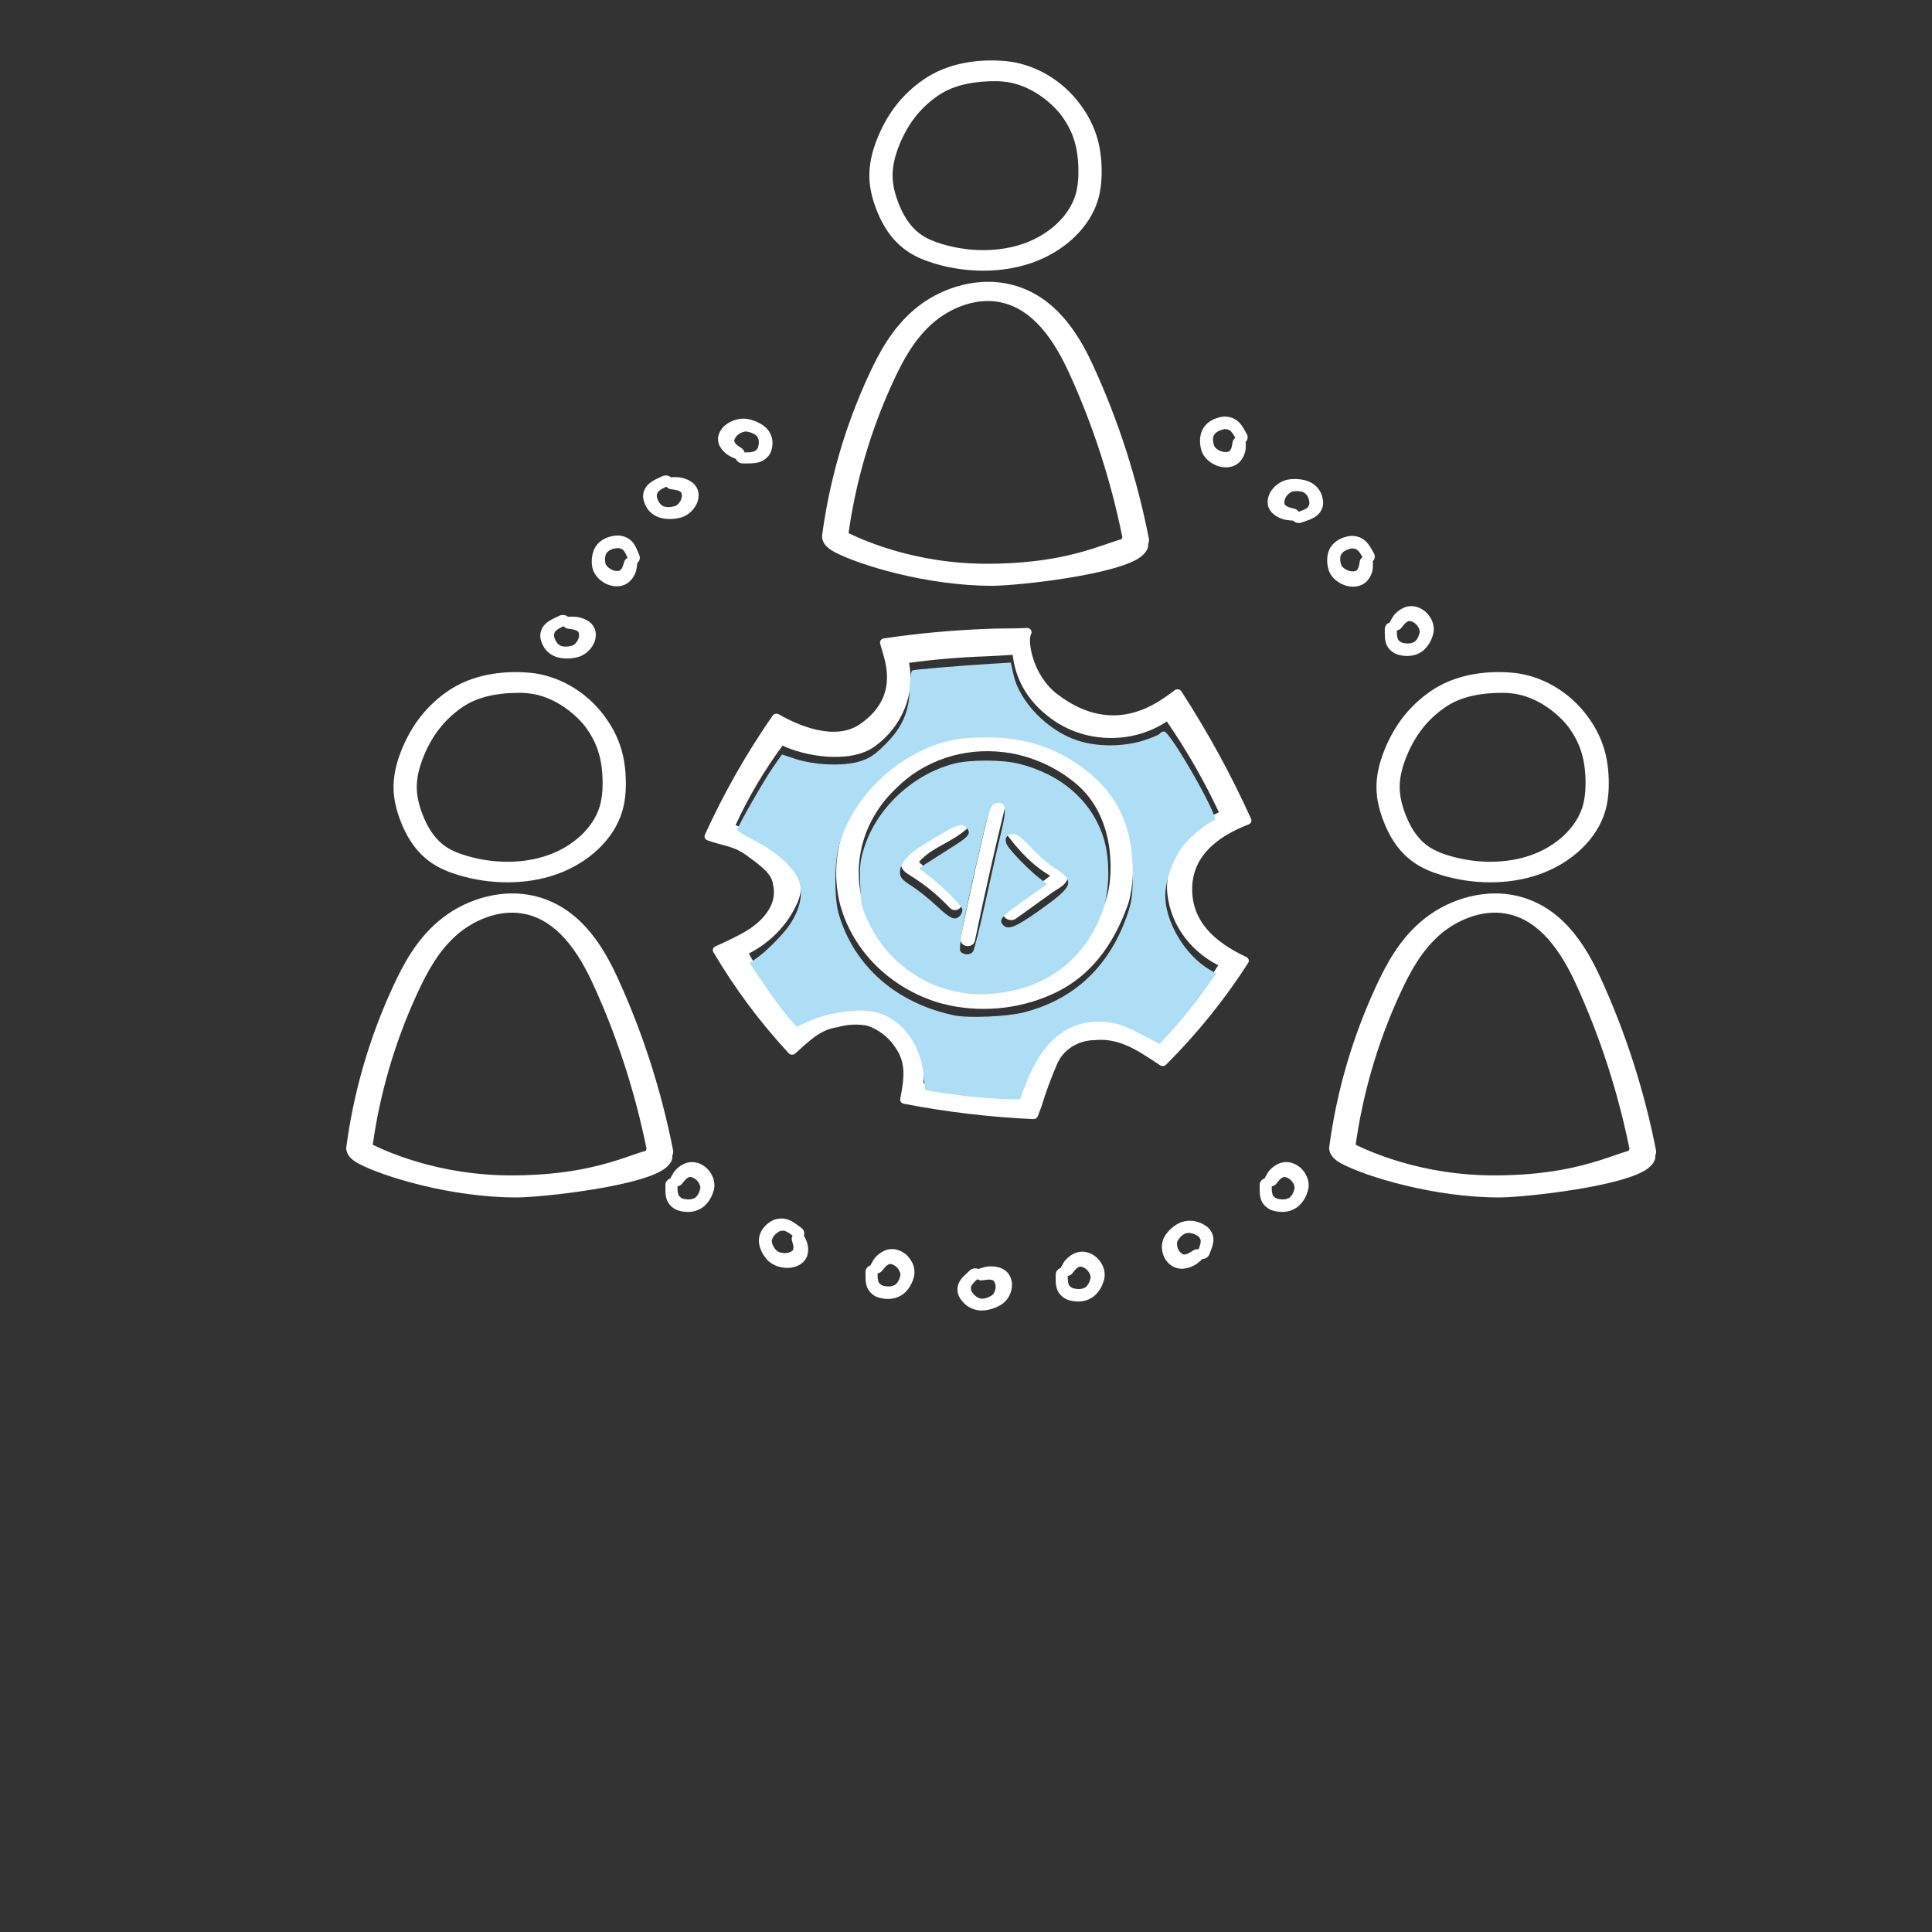 <?xml version="1.0" encoding="UTF-8" standalone="no"?>
<svg
   xmlns:dc="http://purl.org/dc/elements/1.1/"
   xmlns:cc="http://creativecommons.org/ns#"
   xmlns:rdf="http://www.w3.org/1999/02/22-rdf-syntax-ns#"
   xmlns:svg="http://www.w3.org/2000/svg"
   xmlns="http://www.w3.org/2000/svg"
   xmlns:sodipodi="http://sodipodi.sourceforge.net/DTD/sodipodi-0.dtd"
   xmlns:inkscape="http://www.inkscape.org/namespaces/inkscape"
   width="29mm"
   height="29mm"
   viewBox="0 0 29 29"
   version="1.1"
   id="svg1"
   inkscape:version="1.0.2 (e86c870879, 2021-01-15)"
   sodipodi:docname="Icon-Trainings-fuer-Developer.svg">
  <rect x="0" y="0" width="29" height="29" fill="#333333" stroke="none"/>
  <sodipodi:namedview
     id="namedview1"
     pagecolor="#ffffff"
     bordercolor="#666666"
     borderopacity="1.0"
     inkscape:showpageshadow="2"
     inkscape:pageopacity="0.0"
     inkscape:pagecheckerboard="0"
     inkscape:deskcolor="#d1d1d1"
     inkscape:document-units="mm"
     inkscape:zoom="5.5988016"
     inkscape:cx="86.44363"
     inkscape:cy="61.620325"
     inkscape:window-width="1920"
     inkscape:window-height="1017"
     inkscape:window-x="-8"
     inkscape:window-y="-8"
     inkscape:window-maximized="1"
     inkscape:current-layer="layer1"
     inkscape:document-rotation="0"
     showgrid="false" />
  <defs
     id="defs1">
    <clipPath
       clipPathUnits="userSpaceOnUse"
       id="clipPath205">
      <path
         d="M 0,0 H 731.339 V 419.528 H 0 Z"
         transform="translate(-404.066,-295.596)"
         id="path205" />
    </clipPath>
    <clipPath
       clipPathUnits="userSpaceOnUse"
       id="clipPath328">
      <path
         d="M 0,0 H 731.339 V 419.528 H 0 Z"
         transform="translate(-387.295,-196.216)"
         id="path328" />
    </clipPath>
    <clipPath
       clipPathUnits="userSpaceOnUse"
       id="clipPath270">
      <path
         d="M 0,0 H 731.339 V 419.528 H 0 Z"
         transform="translate(-394.034,-94.009)"
         id="path270" />
    </clipPath>
    <clipPath
       clipPathUnits="userSpaceOnUse"
       id="clipPath270-3">
      <path
         d="M 0,0 H 731.339 V 419.528 H 0 Z"
         transform="translate(-394.034,-94.009)"
         id="path270-7" />
    </clipPath>
  </defs>
  <g
     inkscape:label="Ebene 1"
     inkscape:groupmode="layer"
     id="layer1">
    <g
       id="g4088"
       transform="translate(0.675,-3.81)">
      <g
         id="g3913"
         transform="translate(0,-0.45)"
         style="fill:#ffffff;fill-opacity:1">
        <g
           id="g44"
           transform="matrix(0.353,0,0,0.34,-18.056,-83.732)"
           style="fill:#ffffff;fill-opacity:1">
          <path
             id="path45"
             d="m 0,0 c -0.514,0 -1.039,0.078 -1.542,0.234 -0.335,0.104 -0.595,0.22 -0.816,0.367 -0.456,0.301 -0.796,0.757 -1.038,1.394 -0.15,0.392 -0.227,0.749 -0.236,1.091 -0.011,0.416 0.077,0.853 0.27,1.337 0.324,0.813 0.794,1.428 1.453,1.904 0.758,0.547 1.732,0.697 2.618,0.615 C 1.587,6.86 2.495,6.352 3.097,5.503 3.565,4.842 3.776,4.174 3.778,3.279 3.778,2.92 3.739,2.61 3.657,2.332 3.394,1.428 2.588,0.635 1.555,0.261 1.075,0.087 0.544,0 0,0 M 0.385,6.276 C -0.241,6.276 -0.914,6.178 -1.451,5.791 -2.002,5.393 -2.39,4.882 -2.667,4.188 -2.826,3.787 -2.9,3.432 -2.891,3.102 -2.884,2.833 -2.82,2.544 -2.697,2.22 -2.507,1.72 -2.254,1.371 -1.926,1.154 -1.766,1.048 -1.569,0.961 -1.306,0.88 -0.434,0.609 0.51,0.615 1.283,0.895 2.102,1.191 2.738,1.81 2.942,2.508 3.006,2.728 3.037,2.98 3.037,3.278 3.035,4.041 2.883,4.591 2.493,5.141 2.266,5.461 1.563,6.178 0.635,6.264 0.552,6.272 0.468,6.276 0.385,6.276"
             style="fill:#ffffff;fill-opacity:1;fill-rule:nonzero;stroke:none"
             transform="matrix(1.333,0,0,-1.333,112.611,297.753)" />
        </g>
        <g
           id="g3904"
           style="fill:#ffffff;fill-opacity:1">
          <g
             id="g43"
             transform="matrix(0.353,0,0,0.34,-17.994,-83.713)"
             style="fill:#ffffff;fill-opacity:1">
            <path
               id="path44"
               d="M 0,0 C -0.157,0 -0.306,0.068 -0.376,0.185 -0.426,0.268 -0.425,0.358 -0.385,0.437 -0.754,2.332 -1.33,4.173 -2.099,5.911 -2.72,7.316 -3.453,8.076 -4.34,8.232 -5.141,8.374 -5.933,7.974 -6.408,7.552 -7.015,7.012 -7.386,6.292 -7.696,5.594 -8.425,3.954 -8.911,2.216 -9.139,0.429 -9.162,0.253 -9.367,0.127 -9.592,0.143 -9.82,0.16 -9.986,0.316 -9.964,0.491 c 0.235,1.837 0.735,3.623 1.485,5.31 0.337,0.758 0.745,1.546 1.445,2.168 0.806,0.717 1.909,1.056 2.879,0.885 1.584,-0.28 2.38,-1.696 2.84,-2.737 C -0.51,4.298 0.087,2.369 0.462,0.385 0.488,0.246 0.394,0.111 0.231,0.051 L 0.173,0.029 C 0.117,0.009 0.058,0 0,0"
               style="fill:#ffffff;fill-opacity:1;fill-rule:nonzero;stroke:none"
               transform="matrix(1.333,0,0,-1.333,118.865,310.048)" />
          </g>
          <g
             id="g45"
             transform="matrix(0.353,0,0,0.34,-17.994,-83.713)"
             style="fill:#ffffff;fill-opacity:1">
            <path
               id="path46"
               d="M 0,0 C 0.819,0.001 4.099,0.374 4.777,0.992 5.068,1.257 5.035,1.522 4.706,1.6 3.991,1.767 3.067,0.753 -0.081,0.73 -2.511,0.712 -4.25,1.562 -4.749,1.832 -5.25,2.103 -5.804,1.544 -5.03,1.118 -4.257,0.692 -2.089,-0.001 0,0"
               style="fill:#ffffff;fill-opacity:1;fill-rule:nonzero;stroke:none"
               transform="matrix(1.333,0,0,-1.333,112.817,311.609)" />
          </g>
        </g>
      </g>
      <g
         id="g52"
         transform="matrix(0.353,0,0,0.34,-17.994,-83.713)"
         style="fill:#ffffff;fill-opacity:1">
        <path
           id="path53"
           d="M 0,0 C -0.075,0.016 -0.123,0.086 -0.111,0.158 0.005,0.829 0.104,1.355 -0.303,1.918 -0.506,2.222 -0.804,2.455 -1.155,2.585 -1.47,2.647 -1.797,2.631 -2.104,2.538 -2.666,2.461 -3.023,2.068 -3.462,1.665 -3.52,1.612 -3.611,1.614 -3.666,1.669 -3.669,1.671 -3.67,1.673 -3.672,1.676 c -0.921,1.033 -1.726,2.157 -2.403,3.352 -0.034,0.069 -0.005,0.151 0.066,0.184 0.723,0.347 1.467,0.661 1.781,1.367 0.089,0.213 0.11,0.445 0.061,0.669 -0.036,0.361 -0.37,0.619 -0.85,0.98 -0.432,0.325 -0.705,0.296 -1.246,0.498 -0.074,0.029 -0.111,0.11 -0.081,0.182 0,0 0,0 0.001,0.001 0.601,1.374 1.325,2.696 2.163,3.951 0.044,0.061 0.131,0.078 0.196,0.039 0.582,-0.351 1.78,-0.909 2.593,-0.323 1.347,0.971 0.726,2.242 0.638,2.674 -0.015,0.074 0.034,0.145 0.11,0.162 1.092,0.168 2.194,0.273 3.3,0.316 0.352,0.02 0.907,0.007 1.267,0.03 0.08,0.005 0.149,-0.052 0.155,-0.129 0.002,-0.026 -0.004,-0.053 -0.018,-0.076 -0.114,-0.198 0.032,-1.352 0.846,-1.994 1.866,-1.473 3.283,-0.199 3.739,0.138 0.064,0.047 0.155,0.035 0.204,-0.026 0.002,-0.003 0.004,-0.006 0.006,-0.01 0.846,-1.355 1.59,-2.768 2.225,-4.226 0.015,-0.034 0.015,-0.072 0,-0.107 C 11.067,9.294 11.039,9.267 11.003,9.253 9.971,8.839 9.207,8.183 9.201,7.119 9.197,6.064 9.872,5.376 10.93,4.86 11.001,4.825 11.029,4.74 10.992,4.672 10.991,4.671 10.99,4.67 10.99,4.669 10.243,3.457 9.363,2.325 8.366,1.292 8.316,1.242 8.236,1.235 8.177,1.276 7.449,1.778 6.873,2.187 6.097,2.108 5.557,2.106 5.074,1.783 4.885,1.297 4.697,0.846 4.533,0.384 4.396,-0.084 4.357,-0.193 4.317,-0.305 4.275,-0.416 4.255,-0.472 4.198,-0.509 4.136,-0.508 2.747,-0.443 1.365,-0.273 0.004,0.001 Z M -0.908,3.276 C -0.863,3.267 -0.818,3.255 -0.775,3.241 -0.396,3.107 -0.073,2.858 0.144,2.532 0.532,1.991 0.704,1.335 0.627,0.683 1.661,0.497 2.71,0.392 3.762,0.37 L 3.84,0.586 c 0.149,0.48 0.361,0.94 0.63,1.369 0.343,0.54 0.917,0.906 1.568,0.999 C 6.807,3.032 7.513,2.622 8.17,2.174 8.885,2.907 9.51,3.717 10.032,4.587 9.049,5.108 8.427,6.089 8.395,7.166 8.421,8.228 9.061,9.187 10.055,9.654 9.583,10.696 9.028,11.702 8.393,12.661 7.216,11.855 5.612,11.948 4.545,12.885 3.935,13.388 3.552,14.099 3.477,14.868 3.203,14.851 2.929,14.835 2.661,14.82 1.827,14.792 0.996,14.72 0.17,14.603 0.37,13.55 -0.059,12.477 -0.942,11.822 -1.748,11.241 -3.196,11.524 -3.865,11.863 -4.454,11.034 -4.957,10.151 -5.365,9.227 -4.904,9.043 -4.471,8.801 -4.078,8.507 -3.652,8.244 -3.36,7.822 -3.273,7.343 -3.257,7.076 -3.312,6.81 -3.432,6.569 -3.739,5.893 -4.27,5.333 -4.942,4.976 c 0.426,-0.804 0.951,-1.556 1.564,-2.24 0.436,0.31 0.954,0.496 1.495,0.536 0.322,0.057 0.652,0.059 0.974,0.005 z"
           style="fill:#ffffff;fill-opacity:1;fill-rule:nonzero;stroke:none"
           transform="matrix(1.333,0,0,-1.333,87.491,306.15)" />
      </g>
      <g
         id="g54"
         transform="matrix(0.353,0,0,0.34,-17.994,-83.713)"
         style="fill:#ffffff;fill-opacity:1">
        <path
           id="path55"
           d="M 0,0 C -0.175,0.038 -0.348,0.085 -0.517,0.143 -2.05,0.684 -3.19,1.936 -3.544,3.466 -3.862,4.988 -3.375,6.562 -2.243,7.671 -1.214,8.743 0.294,9.27 1.8,9.083 2.88,8.938 3.883,8.462 4.659,7.727 6.208,6.212 5.842,3.852 5.668,3.349 5.18,1.925 4.431,0.976 3.386,0.442 2.347,-0.084 1.147,-0.241 0,0 M 2.057,8.333 C 1.94,8.359 1.821,8.378 1.702,8.391 0.421,8.557 -0.864,8.107 -1.733,7.189 -2.695,6.248 -3.109,4.911 -2.84,3.618 -2.54,2.322 -1.574,1.26 -0.275,0.802 0.819,0.445 2.019,0.538 3.04,1.058 4.002,1.608 4.699,2.502 4.976,3.544 5.173,4.116 5.339,6.055 4.128,7.241 3.555,7.781 2.839,8.159 2.057,8.333 Z"
           style="fill:#ffffff;fill-opacity:1;fill-rule:nonzero;stroke:none"
           transform="matrix(1.333,0,0,-1.333,89.471,301.814)" />
      </g>
      <g
         id="g55"
         transform="matrix(0.353,0,0,0.34,-17.994,-83.713)"
         style="fill:#ffffff;fill-opacity:1">
        <path
           id="path56"
           d="m 0,0 c -0.083,0.026 -0.17,0.004 -0.234,-0.06 -0.165,-0.148 -0.374,-0.26 -0.577,-0.367 -0.159,-0.085 -0.324,-0.173 -0.47,-0.279 -0.251,-0.182 -0.594,-0.456 -0.681,-0.747 -0.05,-0.233 0.159,-0.366 0.284,-0.445 0.019,-0.012 0.037,-0.024 0.055,-0.037 0.428,-0.276 0.824,-0.614 1.213,-1.038 0.047,-0.048 0.105,-0.073 0.163,-0.073 0.053,0 0.107,0.021 0.151,0.062 0.098,0.093 0.109,0.242 0.018,0.354 -0.229,0.237 -0.466,0.481 -0.722,0.705 -0.02,0.017 -0.061,0.046 -0.113,0.083 -0.277,0.195 -0.439,0.329 -0.481,0.399 0.223,0.259 0.504,0.422 0.801,0.593 0.238,0.138 0.484,0.281 0.698,0.475 0.055,0.046 0.08,0.115 0.067,0.186 C 0.156,-0.104 0.087,-0.028 0,0"
           style="fill:#ffffff;fill-opacity:1;fill-rule:nonzero;stroke:none"
           transform="matrix(1.333,0,0,-1.333,90.001,293.541)" />
      </g>
      <g
         id="g56"
         transform="matrix(0.353,0,0,0.34,-17.994,-83.713)"
         style="fill:#ffffff;fill-opacity:1">
        <path
           id="path57"
           d="M 0,0 C -0.059,0.063 -0.152,0.09 -0.236,0.067 -0.32,0.046 -0.384,-0.021 -0.406,-0.111 v 0 c -0.33,-1.356 -0.649,-2.823 -0.975,-4.479 -0.021,-0.086 0.002,-0.167 0.061,-0.224 0.051,-0.047 0.121,-0.07 0.189,-0.063 0.02,0.002 0.04,0.007 0.059,0.014 0.081,0.029 0.136,0.1 0.146,0.181 0.336,1.669 0.655,3.133 0.974,4.469 C 0.07,-0.135 0.053,-0.057 0,0 m -0.296,-0.141 v 0 h -0.001 z"
           style="fill:#ffffff;fill-opacity:1;fill-rule:nonzero;stroke:none"
           transform="matrix(1.333,0,0,-1.333,91.755,292.689)" />
      </g>
      <g
         id="g57"
         transform="matrix(0.353,0,0,0.34,-17.994,-83.713)"
         style="fill:#ffffff;fill-opacity:1">
        <path
           id="path58"
           d="m 0,0 c -0.035,-0.022 -0.069,-0.044 -0.096,-0.064 -0.202,-0.147 -0.398,-0.295 -0.594,-0.442 -0.199,-0.149 -0.397,-0.298 -0.613,-0.455 -0.134,-0.074 -0.288,-0.013 -0.354,0.086 -0.064,0.096 -0.04,0.212 0.06,0.28 0.143,0.101 0.281,0.207 0.419,0.313 0.141,0.107 0.282,0.214 0.431,0.32 0.167,0.125 0.34,0.255 0.495,0.385 0.03,0.023 0.052,0.04 0.067,0.053 -0.006,0.003 -0.012,0.007 -0.018,0.01 -0.035,0.021 -0.077,0.046 -0.123,0.078 -0.416,0.284 -0.791,0.663 -1.181,1.193 -0.075,0.101 -0.056,0.226 0.046,0.296 0.042,0.028 0.093,0.044 0.145,0.044 0.074,0 0.15,-0.031 0.204,-0.104 0.253,-0.349 0.571,-0.678 0.938,-0.976 0.013,-0.01 0.039,-0.025 0.072,-0.045 C 0.147,0.824 0.39,0.665 0.39,0.486 0.39,0.249 0.165,0.105 0,0"
           style="fill:#ffffff;fill-opacity:1;fill-rule:nonzero;stroke:none"
           transform="matrix(1.333,0,0,-1.333,93.966,296.718)" />
      </g>
      <g
         id="g58"
         transform="matrix(0.353,0,0,0.34,-17.994,-83.713)"
         style="fill:#ffffff;fill-opacity:1">
        <path
           id="path59"
           d="m 0,0 c -0.027,0.056 -0.054,0.094 -0.099,0.142 -0.04,0.041 -0.088,0.075 -0.141,0.105 -0.084,0.048 -0.179,0.082 -0.278,0.101 -0.084,0.016 -0.17,0.013 -0.255,0.014 -0.021,0 -0.041,-0.002 -0.06,-0.006 C -0.899,0.419 -1.015,0.437 -1.105,0.394 -1.187,0.355 -1.267,0.315 -1.346,0.273 -1.438,0.223 -1.527,0.159 -1.59,0.084 -1.653,0.008 -1.692,-0.081 -1.709,-0.172 c -0.006,-0.034 -0.01,-0.066 -0.01,-0.098 0,-0.017 0.001,-0.034 0.003,-0.052 0.005,-0.046 0.016,-0.092 0.03,-0.137 0.031,-0.1 0.081,-0.202 0.151,-0.287 0.074,-0.089 0.179,-0.168 0.297,-0.215 0.121,-0.048 0.254,-0.064 0.388,-0.064 0.102,10e-4 0.208,0.017 0.306,0.041 0.115,0.028 0.212,0.083 0.297,0.152 0.087,0.071 0.157,0.159 0.207,0.25 0.027,0.049 0.049,0.097 0.064,0.149 0.018,0.059 0.025,0.122 0.028,0.183 0.003,0.048 -0.006,0.1 -0.016,0.147 C 0.028,-0.067 0.017,-0.034 0,0 m -0.486,-0.308 c -0.009,-0.038 -0.021,-0.074 -0.037,-0.111 -0.022,-0.036 -0.045,-0.07 -0.073,-0.103 -0.019,-0.02 -0.04,-0.038 -0.063,-0.055 -0.011,-0.006 -0.022,-0.012 -0.034,-0.017 -0.049,-0.014 -0.098,-0.025 -0.149,-0.033 -0.045,-0.003 -0.088,-0.003 -0.132,-0.001 -0.028,0.005 -0.055,0.011 -0.081,0.019 -0.011,0.004 -0.021,0.009 -0.03,0.014 -0.028,0.019 -0.054,0.039 -0.078,0.061 -0.025,0.031 -0.046,0.063 -0.065,0.096 -0.022,0.048 -0.039,0.096 -0.052,0.146 -0.002,0.022 -0.002,0.045 0,0.068 0.007,0.026 0.016,0.051 0.026,0.077 0.008,0.013 0.017,0.025 0.026,0.038 0.027,0.024 0.056,0.046 0.087,0.068 0.053,0.031 0.108,0.059 0.165,0.086 0.031,-0.037 0.083,-0.074 0.138,-0.081 0.076,-0.011 0.152,-0.021 0.226,-0.041 0.024,-0.011 0.048,-0.022 0.071,-0.035 0.01,-0.007 0.019,-0.015 0.028,-0.023 0.004,-0.005 0.008,-0.01 0.012,-0.016 0.006,-0.016 0.012,-0.033 0.016,-0.05 0.003,-0.036 0.003,-0.071 -0.001,-0.107"
           style="fill:#ffffff;fill-opacity:1;fill-rule:nonzero;stroke:none"
           transform="matrix(1.333,0,0,-1.333,74.328,285.127)" />
      </g>
      <g
         id="g59"
         transform="matrix(0.353,0,0,0.34,-17.994,-83.713)"
         style="fill:#ffffff;fill-opacity:1">
        <path
           id="path60"
           d="m 0,0 c -0.027,0.056 -0.054,0.094 -0.099,0.141 -0.04,0.042 -0.088,0.076 -0.141,0.106 -0.084,0.048 -0.179,0.082 -0.278,0.101 -0.084,0.016 -0.17,0.013 -0.255,0.014 -0.021,0 -0.041,-0.002 -0.06,-0.006 C -0.899,0.419 -1.015,0.437 -1.105,0.394 -1.187,0.355 -1.267,0.315 -1.346,0.273 -1.438,0.223 -1.527,0.159 -1.59,0.084 -1.653,0.008 -1.692,-0.081 -1.709,-0.172 c -0.006,-0.034 -0.01,-0.066 -0.01,-0.098 0,-0.017 0.001,-0.034 0.003,-0.052 0.005,-0.046 0.016,-0.092 0.03,-0.137 0.031,-0.1 0.081,-0.202 0.151,-0.287 0.074,-0.089 0.179,-0.168 0.297,-0.215 0.121,-0.048 0.254,-0.064 0.388,-0.064 0.102,10e-4 0.208,0.017 0.306,0.041 0.115,0.028 0.212,0.083 0.297,0.152 0.087,0.071 0.157,0.159 0.207,0.25 0.027,0.048 0.049,0.097 0.064,0.149 0.018,0.059 0.025,0.122 0.028,0.183 0.003,0.048 -0.006,0.1 -0.016,0.147 C 0.028,-0.067 0.017,-0.034 0,0 m -0.486,-0.308 c -0.009,-0.038 -0.021,-0.074 -0.037,-0.111 -0.022,-0.036 -0.045,-0.07 -0.073,-0.103 -0.019,-0.02 -0.04,-0.038 -0.063,-0.055 -0.011,-0.006 -0.022,-0.012 -0.034,-0.017 -0.049,-0.015 -0.098,-0.025 -0.149,-0.033 -0.045,-0.003 -0.088,-0.003 -0.132,-0.001 -0.028,0.005 -0.055,0.011 -0.081,0.019 -0.011,0.004 -0.021,0.009 -0.03,0.014 -0.028,0.019 -0.054,0.039 -0.078,0.061 -0.025,0.031 -0.046,0.063 -0.065,0.096 -0.022,0.048 -0.039,0.096 -0.052,0.145 -0.002,0.023 -0.002,0.046 0,0.069 0.007,0.026 0.016,0.051 0.026,0.077 0.008,0.013 0.017,0.025 0.026,0.038 0.027,0.024 0.056,0.046 0.087,0.068 0.053,0.031 0.108,0.059 0.165,0.086 0.031,-0.037 0.083,-0.074 0.138,-0.081 0.076,-0.011 0.152,-0.021 0.226,-0.041 0.024,-0.011 0.048,-0.022 0.071,-0.035 0.009,-0.007 0.019,-0.015 0.028,-0.023 0.004,-0.005 0.008,-0.01 0.012,-0.016 0.006,-0.016 0.012,-0.033 0.016,-0.05 0.003,-0.036 0.003,-0.071 -0.001,-0.107"
           style="fill:#ffffff;fill-opacity:1;fill-rule:nonzero;stroke:none"
           transform="matrix(1.333,0,0,-1.333,78.699,278.968)" />
      </g>
      <g
         id="g60"
         transform="matrix(0.353,0,0,0.34,-17.994,-83.713)"
         style="fill:#ffffff;fill-opacity:1">
        <path
           id="path61"
           d="M 0,0 C 0.062,0.019 0.105,0.04 0.16,0.077 0.208,0.11 0.249,0.151 0.287,0.198 0.346,0.271 0.394,0.357 0.425,0.448 0.451,0.525 0.458,0.606 0.469,0.687 0.471,0.706 0.472,0.725 0.47,0.744 0.544,0.799 0.576,0.906 0.542,0.996 0.511,1.078 0.478,1.158 0.443,1.237 0.402,1.33 0.346,1.422 0.274,1.49 0.202,1.558 0.114,1.606 0.021,1.632 -0.014,1.642 -0.047,1.649 -0.081,1.653 -0.099,1.655 -0.117,1.656 -0.135,1.656 -0.185,1.657 -0.234,1.652 -0.283,1.644 -0.391,1.627 -0.503,1.591 -0.6,1.535 -0.702,1.476 -0.797,1.386 -0.86,1.281 -0.924,1.172 -0.957,1.048 -0.972,0.922 -0.983,0.825 -0.979,0.724 -0.965,0.629 c 0.016,-0.112 0.062,-0.21 0.124,-0.298 0.064,-0.091 0.147,-0.167 0.237,-0.225 0.048,-0.031 0.096,-0.057 0.148,-0.078 0.06,-0.024 0.125,-0.038 0.188,-0.048 0.05,-0.008 0.106,-0.006 0.156,-0.002 C -0.074,-0.018 -0.038,-0.012 0,0 m -0.265,0.494 c -0.039,0.013 -0.075,0.029 -0.112,0.049 -0.035,0.024 -0.068,0.05 -0.099,0.08 -0.018,0.021 -0.035,0.043 -0.05,0.066 -0.005,0.011 -0.01,0.022 -0.014,0.034 -0.009,0.048 -0.015,0.096 -0.017,0.145 0.002,0.042 0.007,0.083 0.015,0.125 0.008,0.025 0.017,0.05 0.029,0.074 0.006,0.009 0.012,0.018 0.019,0.026 0.023,0.024 0.046,0.046 0.072,0.066 0.035,0.02 0.071,0.036 0.108,0.051 0.053,0.014 0.105,0.025 0.158,0.031 C -0.131,1.24 -0.108,1.238 -0.084,1.233 -0.058,1.224 -0.032,1.213 -0.007,1.2 0.006,1.191 0.018,1.181 0.03,1.171 0.052,1.143 0.072,1.113 0.091,1.081 0.117,1.027 0.14,0.972 0.162,0.915 0.119,0.891 0.074,0.845 0.06,0.795 0.04,0.724 0.021,0.653 -0.009,0.586 -0.023,0.564 -0.037,0.544 -0.053,0.524 -0.062,0.515 -0.071,0.507 -0.081,0.499 -0.087,0.496 -0.093,0.493 -0.099,0.49 -0.117,0.486 -0.135,0.483 -0.154,0.481 -0.191,0.482 -0.228,0.487 -0.265,0.494"
           style="fill:#ffffff;fill-opacity:1;fill-rule:nonzero;stroke:none"
           transform="matrix(1.333,0,0,-1.333,75.529,283.271)" />
      </g>
      <g
         id="g61"
         transform="matrix(0.353,0,0,0.34,-17.994,-83.713)"
         style="fill:#ffffff;fill-opacity:1">
        <path
           id="path62"
           d="m 0,0 c -0.003,-0.062 0.003,-0.107 0.02,-0.169 0.015,-0.054 0.042,-0.106 0.074,-0.155 0.051,-0.079 0.119,-0.152 0.198,-0.211 0.067,-0.051 0.145,-0.086 0.22,-0.123 0.018,-0.009 0.037,-0.016 0.056,-0.021 0.028,-0.085 0.122,-0.152 0.223,-0.153 0.092,-0.001 0.182,-0.001 0.273,0.003 0.106,0.004 0.216,0.022 0.308,0.061 0.093,0.04 0.171,0.102 0.229,0.176 0.022,0.027 0.041,0.054 0.057,0.083 0.008,0.015 0.015,0.03 0.022,0.047 0.018,0.044 0.03,0.089 0.04,0.135 0.021,0.102 0.026,0.215 0.004,0.321 C 1.701,0.105 1.647,0.221 1.565,0.314 1.48,0.41 1.37,0.482 1.25,0.54 1.159,0.584 1.057,0.616 0.959,0.637 0.844,0.662 0.73,0.655 0.622,0.631 0.51,0.606 0.406,0.559 0.317,0.5 0.269,0.468 0.227,0.434 0.188,0.396 0.143,0.351 0.107,0.298 0.074,0.245 0.049,0.204 0.031,0.153 0.018,0.107 0.008,0.072 0.001,0.038 0,0 m 0.58,0.061 c 0.027,0.03 0.056,0.058 0.088,0.083 0.036,0.023 0.073,0.043 0.114,0.06 0.027,0.009 0.054,0.016 0.083,0.022 0.012,0 0.025,0 0.038,0 C 0.953,0.217 1.002,0.205 1.051,0.19 1.092,0.173 1.131,0.155 1.169,0.133 1.191,0.117 1.212,0.1 1.232,0.081 1.239,0.073 1.246,0.064 1.252,0.055 1.267,0.026 1.28,-0.002 1.291,-0.032 1.299,-0.071 1.302,-0.108 1.303,-0.146 1.299,-0.198 1.291,-0.248 1.278,-0.298 1.269,-0.319 1.258,-0.339 1.245,-0.359 1.226,-0.379 1.207,-0.398 1.185,-0.416 1.172,-0.424 1.158,-0.431 1.144,-0.438 1.108,-0.448 1.072,-0.455 1.034,-0.461 0.971,-0.465 0.909,-0.466 0.845,-0.466 0.836,-0.419 0.807,-0.363 0.762,-0.333 0.699,-0.29 0.636,-0.249 0.581,-0.198 0.564,-0.178 0.549,-0.158 0.535,-0.137 0.53,-0.126 0.525,-0.115 0.521,-0.104 0.52,-0.098 0.519,-0.091 0.518,-0.085 0.52,-0.067 0.524,-0.05 0.528,-0.033 0.542,0 0.56,0.031 0.58,0.061"
           style="fill:#ffffff;fill-opacity:1;fill-rule:nonzero;stroke:none"
           transform="matrix(1.333,0,0,-1.333,79.594,276.772)" />
      </g>
      <g
         id="g62"
         transform="matrix(0.353,0,0,0.34,-17.994,-83.713)"
         style="fill:#ffffff;fill-opacity:1">
        <path
           id="path63"
           d="m 0,0 c 0.059,0.026 0.099,0.051 0.149,0.094 0.044,0.038 0.08,0.084 0.111,0.134 0.051,0.079 0.087,0.17 0.107,0.264 0.016,0.08 0.013,0.161 0.014,0.242 0,0.02 -0.002,0.039 -0.007,0.057 C 0.442,0.854 0.46,0.964 0.415,1.05 0.374,1.127 0.332,1.203 0.287,1.278 0.235,1.366 0.168,1.45 0.088,1.51 0.008,1.57 -0.085,1.607 -0.181,1.623 -0.217,1.629 -0.25,1.632 -0.285,1.632 -0.302,1.632 -0.32,1.631 -0.339,1.629 -0.388,1.625 -0.436,1.614 -0.484,1.601 -0.589,1.572 -0.696,1.524 -0.786,1.457 -0.879,1.387 -0.963,1.288 -1.012,1.176 -1.063,1.061 -1.08,0.934 -1.079,0.807 c 0,-0.097 0.018,-0.198 0.043,-0.29 0.029,-0.109 0.088,-0.202 0.16,-0.282 0.075,-0.083 0.167,-0.149 0.263,-0.197 0.051,-0.026 0.103,-0.046 0.157,-0.061 0.062,-0.017 0.129,-0.024 0.193,-0.027 0.05,-0.002 0.105,0.006 0.154,0.016 C -0.071,-0.026 -0.036,-0.016 0,0 M -0.324,0.461 C -0.364,0.47 -0.403,0.482 -0.441,0.497 -0.479,0.517 -0.515,0.54 -0.55,0.566 -0.57,0.584 -0.59,0.604 -0.608,0.626 -0.614,0.636 -0.62,0.647 -0.626,0.658 -0.641,0.704 -0.652,0.751 -0.66,0.8 c -0.003,0.042 -0.004,0.083 -0.001,0.125 0.005,0.027 0.011,0.052 0.019,0.077 0.005,0.01 0.01,0.02 0.016,0.029 0.02,0.026 0.041,0.05 0.064,0.073 0.032,0.024 0.065,0.044 0.101,0.062 0.05,0.021 0.101,0.037 0.153,0.049 0.024,0.002 0.048,0.002 0.072,0 0.028,-0.006 0.054,-0.014 0.081,-0.024 0.014,-0.008 0.027,-0.016 0.04,-0.025 C -0.089,1.141 -0.066,1.113 -0.044,1.084 -0.011,1.033 0.019,0.98 0.048,0.927 0.008,0.898 -0.031,0.848 -0.038,0.796 -0.049,0.723 -0.06,0.651 -0.081,0.581 -0.092,0.558 -0.104,0.536 -0.118,0.514 -0.125,0.505 -0.133,0.496 -0.142,0.487 -0.147,0.483 -0.153,0.479 -0.159,0.476 -0.176,0.47 -0.194,0.465 -0.212,0.46 -0.249,0.458 -0.286,0.458 -0.324,0.461"
           style="fill:#ffffff;fill-opacity:1;fill-rule:nonzero;stroke:none"
           transform="matrix(1.333,0,0,-1.333,101.528,277.987)" />
      </g>
      <g
         id="g63"
         transform="matrix(0.353,0,0,0.34,-17.994,-83.713)"
         style="fill:#ffffff;fill-opacity:1">
        <path
           id="path64"
           d="m 0,0 c 0.059,0.026 0.099,0.051 0.149,0.094 0.044,0.038 0.08,0.084 0.111,0.134 0.051,0.079 0.087,0.17 0.107,0.264 0.016,0.08 0.013,0.161 0.014,0.242 0,0.02 -0.002,0.039 -0.007,0.057 C 0.442,0.854 0.46,0.964 0.415,1.05 0.374,1.127 0.332,1.203 0.287,1.278 0.235,1.366 0.168,1.45 0.088,1.51 0.008,1.57 -0.085,1.607 -0.181,1.623 -0.217,1.629 -0.25,1.632 -0.285,1.632 -0.302,1.632 -0.32,1.631 -0.339,1.629 -0.388,1.625 -0.436,1.614 -0.484,1.601 -0.589,1.572 -0.696,1.524 -0.786,1.457 -0.879,1.387 -0.963,1.288 -1.012,1.176 -1.063,1.061 -1.08,0.934 -1.079,0.807 c 0,-0.097 0.018,-0.198 0.043,-0.29 0.029,-0.109 0.088,-0.202 0.16,-0.282 0.075,-0.083 0.167,-0.149 0.263,-0.197 0.051,-0.026 0.103,-0.046 0.157,-0.061 0.062,-0.017 0.129,-0.024 0.193,-0.027 0.05,-0.002 0.105,0.006 0.154,0.016 C -0.071,-0.026 -0.036,-0.016 0,0 M -0.324,0.461 C -0.364,0.47 -0.403,0.482 -0.441,0.497 -0.479,0.517 -0.515,0.54 -0.55,0.566 -0.57,0.584 -0.59,0.604 -0.608,0.626 -0.614,0.636 -0.62,0.647 -0.626,0.658 -0.641,0.704 -0.652,0.751 -0.66,0.8 c -0.003,0.042 -0.004,0.083 -0.001,0.125 0.005,0.027 0.011,0.052 0.019,0.077 0.005,0.01 0.01,0.02 0.016,0.029 0.02,0.026 0.041,0.05 0.064,0.073 0.032,0.024 0.065,0.044 0.101,0.062 0.05,0.021 0.1,0.037 0.153,0.049 0.024,0.002 0.048,0.002 0.072,0 0.028,-0.006 0.054,-0.014 0.081,-0.024 0.014,-0.008 0.027,-0.016 0.04,-0.025 C -0.089,1.141 -0.066,1.113 -0.044,1.084 -0.011,1.033 0.019,0.981 0.048,0.927 0.008,0.898 -0.031,0.848 -0.038,0.796 -0.049,0.723 -0.06,0.651 -0.081,0.581 -0.092,0.558 -0.104,0.536 -0.118,0.514 -0.125,0.505 -0.133,0.496 -0.142,0.487 -0.147,0.483 -0.153,0.479 -0.159,0.476 -0.176,0.47 -0.194,0.465 -0.212,0.46 -0.249,0.457 -0.286,0.458 -0.324,0.461"
           style="fill:#ffffff;fill-opacity:1;fill-rule:nonzero;stroke:none"
           transform="matrix(1.333,0,0,-1.333,106.935,283.255)" />
      </g>
      <g
         id="g64"
         transform="matrix(0.353,0,0,0.34,-17.994,-83.713)"
         style="fill:#ffffff;fill-opacity:1">
        <path
           id="path65"
           d="m 0,0 c 0.02,-0.059 0.042,-0.1 0.081,-0.152 0.035,-0.045 0.078,-0.084 0.127,-0.12 0.077,-0.057 0.168,-0.102 0.263,-0.132 0.082,-0.025 0.167,-0.031 0.252,-0.041 0.02,-0.003 0.041,-0.003 0.06,-0.001 0.058,-0.071 0.171,-0.101 0.266,-0.068 0.086,0.029 0.17,0.06 0.254,0.093 0.098,0.039 0.194,0.093 0.266,0.16 0.072,0.069 0.122,0.153 0.15,0.241 C 1.729,0.013 1.736,0.045 1.74,0.077 1.742,0.094 1.744,0.111 1.744,0.128 1.745,0.175 1.739,0.222 1.731,0.268 1.713,0.371 1.676,0.478 1.616,0.57 1.554,0.666 1.46,0.757 1.349,0.816 1.234,0.878 1.104,0.909 0.971,0.923 0.869,0.934 0.762,0.93 0.662,0.917 0.545,0.902 0.441,0.857 0.348,0.799 0.253,0.738 0.173,0.659 0.111,0.573 0.079,0.528 0.051,0.482 0.029,0.433 0.004,0.376 -0.01,0.314 -0.021,0.254 -0.029,0.207 -0.027,0.154 -0.023,0.107 -0.019,0.07 -0.013,0.036 0,0 m 0.521,0.251 c 0.013,0.037 0.03,0.072 0.051,0.107 0.025,0.033 0.053,0.065 0.084,0.094 0.022,0.017 0.045,0.033 0.07,0.048 0.011,0.004 0.023,0.009 0.036,0.013 0.05,0.009 0.1,0.014 0.152,0.016 C 0.958,0.527 1.002,0.522 1.045,0.515 1.072,0.507 1.098,0.498 1.123,0.488 1.133,0.482 1.143,0.476 1.151,0.469 1.176,0.448 1.199,0.425 1.221,0.401 1.242,0.368 1.259,0.333 1.274,0.298 1.289,0.248 1.301,0.199 1.307,0.148 1.306,0.125 1.303,0.102 1.299,0.08 1.288,0.055 1.277,0.03 1.263,0.006 1.254,-0.006 1.244,-0.017 1.233,-0.028 1.203,-0.05 1.172,-0.068 1.138,-0.086 1.082,-0.111 1.023,-0.133 0.964,-0.154 0.938,-0.113 0.89,-0.071 0.837,-0.057 0.762,-0.038 0.688,-0.02 0.617,0.008 0.594,0.022 0.573,0.035 0.551,0.05 0.543,0.059 0.534,0.068 0.526,0.076 0.523,0.082 0.519,0.088 0.516,0.094 0.512,0.111 0.509,0.128 0.506,0.146 0.508,0.181 0.513,0.216 0.521,0.251"
           style="fill:#ffffff;fill-opacity:1;fill-rule:nonzero;stroke:none"
           transform="matrix(1.333,0,0,-1.333,103.001,279.807)" />
      </g>
      <g
         id="g65"
         transform="matrix(0.353,0,0,0.34,-17.994,-83.713)"
         style="fill:#ffffff;fill-opacity:1">
        <path
           id="path66"
           d="m 0,0 c -0.065,0.003 -0.113,-0.002 -0.178,-0.019 -0.057,-0.014 -0.111,-0.04 -0.164,-0.07 -0.082,-0.049 -0.159,-0.114 -0.222,-0.188 -0.053,-0.064 -0.09,-0.138 -0.129,-0.209 -0.01,-0.017 -0.017,-0.035 -0.022,-0.054 -0.09,-0.026 -0.16,-0.116 -0.161,-0.212 -0.001,-0.086 -0.001,-0.172 0.003,-0.258 0.004,-0.101 0.023,-0.205 0.064,-0.293 0.043,-0.088 0.108,-0.162 0.185,-0.218 0.029,-0.021 0.057,-0.038 0.088,-0.053 0.016,-0.008 0.032,-0.015 0.05,-0.021 0.045,-0.017 0.093,-0.029 0.142,-0.038 0.107,-0.02 0.226,-0.025 0.337,-0.004 0.117,0.021 0.24,0.073 0.338,0.151 0.1,0.081 0.177,0.185 0.238,0.299 0.046,0.086 0.079,0.183 0.102,0.276 0.026,0.11 0.019,0.218 -0.006,0.32 -0.026,0.107 -0.076,0.206 -0.139,0.29 C 0.493,-0.256 0.457,-0.215 0.417,-0.178 0.369,-0.136 0.313,-0.101 0.258,-0.071 0.214,-0.047 0.161,-0.03 0.113,-0.017 0.076,-0.008 0.04,-0.001 0,0 m 0.065,-0.551 c 0.031,-0.025 0.06,-0.053 0.087,-0.083 0.024,-0.035 0.045,-0.07 0.063,-0.108 0.009,-0.026 0.017,-0.052 0.023,-0.079 0,-0.012 0,-0.024 0,-0.036 C 0.229,-0.905 0.216,-0.952 0.2,-0.999 0.182,-1.037 0.163,-1.074 0.14,-1.11 0.123,-1.131 0.105,-1.151 0.086,-1.17 0.077,-1.177 0.067,-1.183 0.058,-1.189 c -0.03,-0.014 -0.061,-0.027 -0.092,-0.037 -0.04,-0.007 -0.08,-0.01 -0.12,-0.011 -0.055,0.004 -0.107,0.011 -0.16,0.023 -0.022,0.009 -0.043,0.019 -0.064,0.032 -0.021,0.017 -0.041,0.036 -0.06,0.057 -0.008,0.012 -0.016,0.025 -0.024,0.039 -0.01,0.034 -0.017,0.068 -0.023,0.104 -0.005,0.059 -0.006,0.119 -0.006,0.179 0.05,0.009 0.108,0.037 0.14,0.079 0.045,0.06 0.089,0.12 0.142,0.172 0.021,0.016 0.043,0.031 0.065,0.044 0.011,0.005 0.023,0.009 0.034,0.014 0.007,0.001 0.014,0.001 0.021,0.002 0.018,-0.002 0.037,-0.005 0.055,-0.009 C 0,-0.515 0.033,-0.532 0.065,-0.551"
           style="fill:#ffffff;fill-opacity:1;fill-rule:nonzero;stroke:none"
           transform="matrix(1.333,0,0,-1.333,109.114,284.181)" />
      </g>
      <g
         id="g66"
         transform="matrix(0.353,0,0,0.34,-17.994,-83.713)"
         style="fill:#ffffff;fill-opacity:1">
        <path
           id="path67"
           d="m 0,0 c -0.065,0.003 -0.113,-0.002 -0.178,-0.019 -0.057,-0.014 -0.111,-0.039 -0.164,-0.07 -0.082,-0.049 -0.159,-0.113 -0.222,-0.188 -0.053,-0.064 -0.09,-0.137 -0.129,-0.209 -0.01,-0.017 -0.017,-0.035 -0.022,-0.053 -0.09,-0.027 -0.16,-0.117 -0.161,-0.213 -0.001,-0.086 -0.001,-0.172 0.003,-0.258 0.004,-0.101 0.023,-0.205 0.065,-0.293 0.042,-0.088 0.107,-0.162 0.184,-0.218 0.029,-0.021 0.057,-0.038 0.088,-0.053 0.016,-0.008 0.032,-0.015 0.05,-0.021 0.045,-0.017 0.093,-0.029 0.142,-0.038 0.107,-0.02 0.226,-0.025 0.337,-0.004 0.118,0.021 0.24,0.073 0.338,0.151 0.1,0.081 0.177,0.185 0.238,0.299 0.046,0.086 0.079,0.183 0.102,0.276 0.026,0.11 0.019,0.218 -0.006,0.321 C 0.639,-0.484 0.589,-0.385 0.526,-0.301 0.493,-0.256 0.457,-0.215 0.417,-0.178 0.369,-0.136 0.313,-0.101 0.258,-0.07 0.214,-0.046 0.161,-0.03 0.113,-0.017 0.076,-0.007 0.04,-0.001 0,0 m 0.065,-0.551 c 0.031,-0.025 0.06,-0.053 0.087,-0.083 0.024,-0.034 0.045,-0.07 0.063,-0.108 0.009,-0.026 0.017,-0.052 0.023,-0.079 0,-0.012 0,-0.024 0,-0.036 C 0.229,-0.905 0.216,-0.952 0.2,-0.999 0.182,-1.037 0.163,-1.074 0.14,-1.11 0.123,-1.131 0.105,-1.151 0.086,-1.17 0.077,-1.177 0.067,-1.183 0.058,-1.189 c -0.03,-0.014 -0.061,-0.027 -0.092,-0.037 -0.04,-0.007 -0.08,-0.01 -0.12,-0.011 -0.055,0.004 -0.107,0.011 -0.16,0.023 -0.022,0.009 -0.043,0.019 -0.064,0.032 -0.021,0.017 -0.041,0.036 -0.06,0.057 -0.008,0.012 -0.016,0.025 -0.024,0.039 -0.01,0.034 -0.017,0.068 -0.023,0.104 -0.005,0.059 -0.006,0.119 -0.006,0.179 0.05,0.009 0.108,0.037 0.14,0.079 0.045,0.06 0.089,0.12 0.142,0.172 0.021,0.016 0.043,0.031 0.065,0.044 0.011,0.005 0.023,0.009 0.034,0.014 0.007,0.001 0.014,0.001 0.021,0.002 0.018,-0.002 0.037,-0.005 0.055,-0.009 C 0,-0.515 0.033,-0.532 0.065,-0.551"
           style="fill:#ffffff;fill-opacity:1;fill-rule:nonzero;stroke:none"
           transform="matrix(1.333,0,0,-1.333,78.525,308.725)" />
      </g>
      <g
         id="g67"
         transform="matrix(0.353,0,0,0.34,-17.994,-83.713)"
         style="fill:#ffffff;fill-opacity:1">
        <path
           id="path68"
           d="m 0,0 c -0.065,0.003 -0.113,-0.002 -0.178,-0.019 -0.057,-0.014 -0.111,-0.04 -0.164,-0.07 -0.082,-0.049 -0.159,-0.114 -0.222,-0.188 -0.053,-0.064 -0.09,-0.138 -0.129,-0.209 -0.01,-0.017 -0.017,-0.035 -0.022,-0.054 -0.09,-0.026 -0.16,-0.116 -0.161,-0.212 -0.001,-0.086 -0.001,-0.172 0.003,-0.258 0.004,-0.101 0.023,-0.205 0.065,-0.293 0.042,-0.088 0.107,-0.162 0.184,-0.218 0.029,-0.021 0.057,-0.038 0.088,-0.053 0.016,-0.008 0.032,-0.015 0.05,-0.021 0.045,-0.017 0.093,-0.029 0.142,-0.038 0.107,-0.02 0.226,-0.025 0.337,-0.004 0.117,0.021 0.24,0.073 0.338,0.151 0.1,0.081 0.177,0.185 0.238,0.299 0.046,0.086 0.079,0.183 0.102,0.276 0.026,0.11 0.019,0.218 -0.006,0.321 C 0.639,-0.484 0.589,-0.385 0.526,-0.301 0.493,-0.256 0.457,-0.215 0.417,-0.178 0.369,-0.136 0.313,-0.101 0.258,-0.07 0.214,-0.046 0.162,-0.03 0.113,-0.017 0.076,-0.007 0.04,-0.001 0,0 m 0.065,-0.551 c 0.031,-0.025 0.06,-0.053 0.087,-0.083 0.024,-0.035 0.045,-0.07 0.063,-0.108 0.009,-0.026 0.017,-0.052 0.023,-0.079 0,-0.012 0,-0.024 0,-0.036 C 0.229,-0.905 0.216,-0.952 0.2,-0.999 0.182,-1.037 0.163,-1.074 0.14,-1.11 0.123,-1.131 0.105,-1.151 0.086,-1.17 0.077,-1.177 0.067,-1.183 0.058,-1.189 c -0.03,-0.014 -0.061,-0.027 -0.092,-0.037 -0.04,-0.007 -0.08,-0.01 -0.12,-0.011 -0.055,0.004 -0.107,0.011 -0.16,0.023 -0.022,0.009 -0.043,0.019 -0.064,0.032 -0.021,0.017 -0.041,0.036 -0.06,0.057 -0.008,0.012 -0.016,0.025 -0.024,0.039 -0.01,0.034 -0.017,0.068 -0.023,0.104 -0.005,0.059 -0.006,0.119 -0.006,0.179 0.05,0.009 0.108,0.037 0.14,0.079 0.045,0.06 0.089,0.12 0.142,0.172 0.021,0.016 0.043,0.031 0.065,0.044 0.011,0.005 0.023,0.009 0.034,0.014 0.007,0.001 0.014,0.001 0.021,0.002 0.018,-0.002 0.037,-0.005 0.055,-0.009 C 0,-0.515 0.033,-0.532 0.065,-0.551"
           style="fill:#ffffff;fill-opacity:1;fill-rule:nonzero;stroke:none"
           transform="matrix(1.333,0,0,-1.333,87.033,312.566)" />
      </g>
      <g
         id="g68"
         transform="matrix(0.353,0,0,0.34,-17.994,-83.713)"
         style="fill:#ffffff;fill-opacity:1">
        <path
           id="path69"
           d="m 0,0 c -0.065,0.003 -0.113,-0.002 -0.178,-0.019 -0.057,-0.014 -0.111,-0.039 -0.164,-0.07 -0.082,-0.049 -0.159,-0.113 -0.222,-0.188 -0.053,-0.064 -0.09,-0.137 -0.129,-0.209 -0.01,-0.017 -0.017,-0.035 -0.022,-0.053 -0.09,-0.027 -0.16,-0.117 -0.161,-0.213 -0.001,-0.086 -0.001,-0.172 0.003,-0.258 0.004,-0.101 0.023,-0.205 0.064,-0.293 0.043,-0.088 0.108,-0.162 0.185,-0.218 0.029,-0.021 0.057,-0.038 0.088,-0.053 0.016,-0.008 0.032,-0.015 0.049,-0.021 0.046,-0.017 0.094,-0.029 0.143,-0.038 0.107,-0.02 0.226,-0.025 0.337,-0.004 0.117,0.021 0.24,0.073 0.337,0.151 0.101,0.081 0.178,0.185 0.239,0.299 0.046,0.086 0.079,0.183 0.102,0.276 0.026,0.11 0.019,0.218 -0.006,0.321 C 0.639,-0.484 0.589,-0.385 0.526,-0.301 0.493,-0.256 0.457,-0.215 0.417,-0.178 0.369,-0.136 0.313,-0.101 0.258,-0.07 0.214,-0.046 0.161,-0.03 0.113,-0.017 0.076,-0.007 0.039,-0.001 0,0 M 0.065,-0.551 C 0.096,-0.576 0.125,-0.604 0.152,-0.634 0.176,-0.668 0.197,-0.704 0.215,-0.742 0.224,-0.768 0.232,-0.794 0.237,-0.821 0.238,-0.833 0.238,-0.845 0.238,-0.857 0.229,-0.905 0.216,-0.952 0.2,-0.999 0.182,-1.037 0.163,-1.074 0.14,-1.11 0.123,-1.131 0.105,-1.151 0.086,-1.17 0.077,-1.177 0.067,-1.183 0.058,-1.189 c -0.03,-0.014 -0.061,-0.027 -0.092,-0.037 -0.04,-0.007 -0.08,-0.01 -0.12,-0.011 -0.055,0.004 -0.107,0.011 -0.16,0.023 -0.022,0.009 -0.043,0.019 -0.064,0.032 -0.021,0.017 -0.041,0.036 -0.06,0.057 -0.008,0.012 -0.016,0.025 -0.024,0.039 -0.01,0.034 -0.017,0.068 -0.023,0.104 -0.005,0.059 -0.006,0.119 -0.006,0.179 0.05,0.009 0.108,0.037 0.14,0.079 0.045,0.06 0.089,0.12 0.142,0.172 0.021,0.016 0.043,0.031 0.065,0.044 0.011,0.005 0.023,0.009 0.034,0.014 0.007,0.001 0.014,0.001 0.021,0.002 0.018,-0.002 0.037,-0.005 0.055,-0.009 C 0,-0.515 0.033,-0.532 0.065,-0.551"
           style="fill:#ffffff;fill-opacity:1;fill-rule:nonzero;stroke:none"
           transform="matrix(1.333,0,0,-1.333,103.794,308.725)" />
      </g>
      <g
         id="g69"
         transform="matrix(0.353,0,0,0.34,-17.994,-83.713)"
         style="fill:#ffffff;fill-opacity:1">
        <path
           id="path70"
           d="m 0,0 c -0.065,0.003 -0.113,-0.002 -0.178,-0.019 -0.057,-0.014 -0.111,-0.039 -0.164,-0.07 -0.082,-0.049 -0.159,-0.113 -0.222,-0.188 -0.053,-0.064 -0.09,-0.138 -0.129,-0.209 -0.01,-0.017 -0.017,-0.035 -0.022,-0.054 -0.09,-0.026 -0.16,-0.116 -0.161,-0.212 -0.001,-0.086 -0.001,-0.172 0.003,-0.258 0.004,-0.101 0.023,-0.205 0.065,-0.293 0.042,-0.088 0.107,-0.162 0.184,-0.218 0.029,-0.021 0.057,-0.038 0.088,-0.053 0.016,-0.008 0.032,-0.015 0.05,-0.021 0.045,-0.017 0.093,-0.029 0.142,-0.038 0.107,-0.02 0.226,-0.025 0.337,-0.004 0.118,0.021 0.24,0.073 0.337,0.151 0.101,0.081 0.178,0.185 0.239,0.299 0.046,0.086 0.079,0.183 0.102,0.276 0.026,0.11 0.019,0.218 -0.006,0.321 C 0.639,-0.484 0.589,-0.385 0.526,-0.301 0.493,-0.256 0.457,-0.215 0.417,-0.178 0.369,-0.136 0.314,-0.101 0.258,-0.07 0.214,-0.047 0.161,-0.03 0.113,-0.017 0.076,-0.007 0.04,-0.001 0,0 m 0.065,-0.551 c 0.031,-0.025 0.06,-0.053 0.087,-0.083 0.024,-0.035 0.045,-0.07 0.063,-0.108 0.009,-0.026 0.017,-0.052 0.023,-0.079 0,-0.012 0,-0.024 0,-0.036 C 0.229,-0.905 0.216,-0.952 0.2,-0.999 0.182,-1.037 0.163,-1.074 0.14,-1.11 0.123,-1.131 0.105,-1.151 0.086,-1.17 0.077,-1.177 0.067,-1.183 0.058,-1.189 c -0.03,-0.014 -0.061,-0.027 -0.092,-0.037 -0.04,-0.007 -0.08,-0.01 -0.12,-0.011 -0.055,0.004 -0.107,0.011 -0.16,0.023 -0.022,0.009 -0.043,0.019 -0.064,0.032 -0.021,0.017 -0.041,0.036 -0.06,0.057 -0.008,0.012 -0.016,0.025 -0.023,0.039 -0.011,0.034 -0.019,0.068 -0.024,0.104 -0.005,0.059 -0.006,0.119 -0.006,0.179 0.05,0.009 0.108,0.037 0.14,0.079 0.045,0.06 0.089,0.12 0.142,0.172 0.021,0.016 0.043,0.031 0.065,0.044 0.011,0.005 0.023,0.009 0.034,0.014 0.007,0.001 0.014,0.001 0.021,0.002 0.018,-0.002 0.037,-0.005 0.055,-0.009 C 0,-0.515 0.033,-0.532 0.065,-0.551"
           style="fill:#ffffff;fill-opacity:1;fill-rule:nonzero;stroke:none"
           transform="matrix(1.333,0,0,-1.333,95.12,312.681)" />
      </g>
      <g
         id="g70"
         transform="matrix(0.353,0,0,0.34,-17.994,-83.713)"
         style="fill:#ffffff;fill-opacity:1">
        <path
           id="path71"
           d="M 0,0 C -0.044,0.045 -0.082,0.074 -0.14,0.106 -0.191,0.134 -0.248,0.153 -0.308,0.166 -0.403,0.188 -0.505,0.193 -0.605,0.182 -0.69,0.173 -0.771,0.146 -0.852,0.122 -0.872,0.116 -0.89,0.108 -0.907,0.099 -0.991,0.14 -1.107,0.124 -1.179,0.057 -1.244,-0.004 -1.308,-0.065 -1.37,-0.128 c -0.071,-0.074 -0.136,-0.161 -0.172,-0.25 -0.036,-0.091 -0.045,-0.187 -0.031,-0.279 0.005,-0.034 0.011,-0.065 0.022,-0.096 0.005,-0.016 0.012,-0.032 0.019,-0.048 0.02,-0.043 0.045,-0.084 0.072,-0.123 0.062,-0.086 0.142,-0.169 0.236,-0.229 0.099,-0.064 0.224,-0.109 0.351,-0.12 0.131,-0.01 0.263,0.012 0.391,0.052 0.097,0.029 0.193,0.075 0.278,0.127 0.1,0.059 0.176,0.14 0.234,0.23 0.061,0.093 0.099,0.196 0.118,0.298 0.01,0.054 0.015,0.107 0.014,0.16 C 0.16,-0.344 0.146,-0.282 0.13,-0.223 0.117,-0.177 0.092,-0.129 0.067,-0.088 0.048,-0.056 0.027,-0.028 0,0 m -0.365,-0.433 c 0.004,-0.039 0.004,-0.078 0,-0.117 -0.009,-0.041 -0.02,-0.08 -0.036,-0.119 -0.012,-0.025 -0.026,-0.048 -0.042,-0.071 -0.009,-0.009 -0.018,-0.017 -0.027,-0.026 -0.042,-0.028 -0.086,-0.052 -0.132,-0.074 -0.041,-0.016 -0.083,-0.029 -0.126,-0.039 -0.028,-0.003 -0.055,-0.005 -0.083,-0.006 -0.011,0.001 -0.022,0.003 -0.033,0.006 -0.032,0.01 -0.063,0.021 -0.093,0.035 -0.034,0.022 -0.064,0.046 -0.093,0.073 -0.036,0.039 -0.068,0.079 -0.096,0.123 -0.009,0.022 -0.016,0.043 -0.022,0.066 -0.001,0.026 -0.001,0.053 0,0.08 0.004,0.015 0.008,0.029 0.013,0.044 0.018,0.031 0.038,0.06 0.061,0.09 0.041,0.045 0.084,0.088 0.129,0.13 0.042,-0.027 0.104,-0.047 0.158,-0.038 0.076,0.012 0.152,0.024 0.228,0.026 0.027,-0.003 0.053,-0.007 0.079,-0.012 0.012,-0.005 0.023,-0.009 0.034,-0.014 0.006,-0.004 0.011,-0.008 0.017,-0.012 0.011,-0.014 0.022,-0.028 0.031,-0.044 0.015,-0.033 0.025,-0.066 0.033,-0.101"
           style="fill:#ffffff;fill-opacity:1;fill-rule:nonzero;stroke:none"
           transform="matrix(1.333,0,0,-1.333,91.88,313.577)" />
      </g>
      <g
         id="g71"
         transform="matrix(0.353,0,0,0.34,-17.994,-83.713)"
         style="fill:#ffffff;fill-opacity:1">
        <path
           id="path72"
           d="M 0,0 C 0.043,0.046 0.069,0.085 0.097,0.143 0.122,0.194 0.135,0.25 0.143,0.308 0.156,0.399 0.152,0.496 0.131,0.59 0.112,0.669 0.076,0.743 0.042,0.818 0.034,0.835 0.024,0.852 0.012,0.867 0.048,0.95 0.019,1.058 -0.059,1.12 c -0.07,0.055 -0.14,0.11 -0.212,0.161 -0.085,0.061 -0.182,0.113 -0.28,0.138 -0.098,0.025 -0.2,0.024 -0.294,0.002 C -0.881,1.413 -0.913,1.403 -0.944,1.39 -0.961,1.384 -0.977,1.376 -0.993,1.367 -1.036,1.344 -1.076,1.317 -1.114,1.287 -1.198,1.22 -1.277,1.136 -1.331,1.041 -1.387,0.941 -1.422,0.818 -1.421,0.697 -1.419,0.572 -1.382,0.45 -1.328,0.333 c 0.041,-0.089 0.099,-0.174 0.161,-0.25 0.072,-0.089 0.165,-0.152 0.265,-0.198 0.103,-0.048 0.215,-0.074 0.324,-0.082 0.057,-0.004 0.113,-0.003 0.169,0.003 0.064,0.008 0.128,0.027 0.188,0.049 0.047,0.017 0.095,0.045 0.135,0.073 C -0.054,-0.051 -0.026,-0.028 0,0 M -0.49,0.301 C -0.531,0.294 -0.571,0.29 -0.613,0.29 -0.656,0.294 -0.699,0.301 -0.741,0.311 -0.768,0.321 -0.794,0.332 -0.82,0.345 -0.83,0.352 -0.84,0.36 -0.85,0.368 -0.883,0.404 -0.913,0.443 -0.941,0.485 -0.961,0.522 -0.979,0.56 -0.994,0.6 -1,0.626 -1.005,0.651 -1.008,0.677 c 0,0.011 0.001,0.022 0.002,0.033 0.007,0.031 0.016,0.061 0.028,0.091 0.019,0.034 0.042,0.065 0.067,0.095 0.037,0.038 0.077,0.072 0.12,0.103 0.021,0.011 0.043,0.02 0.066,0.027 0.028,0.004 0.056,0.007 0.084,0.008 0.016,-0.002 0.032,-0.004 0.047,-0.007 0.035,-0.014 0.068,-0.031 0.1,-0.049 0.052,-0.034 0.101,-0.071 0.15,-0.109 C -0.368,0.827 -0.383,0.766 -0.368,0.716 -0.348,0.645 -0.327,0.575 -0.318,0.503 -0.318,0.477 -0.32,0.452 -0.323,0.427 -0.326,0.416 -0.33,0.405 -0.334,0.393 -0.337,0.388 -0.341,0.382 -0.345,0.377 -0.358,0.365 -0.372,0.353 -0.387,0.342 -0.42,0.326 -0.454,0.312 -0.49,0.301"
           style="fill:#ffffff;fill-opacity:1;fill-rule:nonzero;stroke:none"
           transform="matrix(1.333,0,0,-1.333,83.225,313.13)" />
      </g>
      <g
         id="g72"
         transform="matrix(0.353,0,0,0.34,-17.994,-83.713)"
         style="fill:#ffffff;fill-opacity:1">
        <path
           id="path73"
           d="m 0,0 c 0.06,-0.023 0.108,-0.033 0.175,-0.038 0.059,-0.004 0.118,0.003 0.179,0.016 0.095,0.019 0.189,0.057 0.274,0.108 0.073,0.043 0.133,0.101 0.195,0.156 0.015,0.014 0.028,0.028 0.039,0.044 0.094,-0.003 0.191,0.06 0.226,0.15 0.031,0.081 0.06,0.163 0.087,0.245 0.03,0.096 0.049,0.201 0.04,0.297 C 1.206,1.074 1.17,1.164 1.116,1.241 1.096,1.27 1.076,1.295 1.052,1.319 1.04,1.331 1.027,1.343 1.012,1.354 0.975,1.385 0.934,1.411 0.891,1.435 0.797,1.487 0.686,1.528 0.574,1.544 0.456,1.56 0.322,1.549 0.203,1.506 0.08,1.462 -0.028,1.387 -0.125,1.299 -0.199,1.232 -0.264,1.151 -0.318,1.07 -0.381,0.975 -0.411,0.871 -0.423,0.765 -0.435,0.657 -0.422,0.548 -0.392,0.448 -0.377,0.396 -0.357,0.346 -0.332,0.299 -0.302,0.244 -0.261,0.194 -0.219,0.147 -0.186,0.111 -0.142,0.079 -0.101,0.052 -0.069,0.031 -0.037,0.014 0,0 M 0.13,0.541 C 0.109,0.574 0.091,0.609 0.076,0.646 0.066,0.686 0.058,0.726 0.054,0.768 0.055,0.795 0.056,0.822 0.06,0.85 0.064,0.861 0.068,0.872 0.073,0.884 0.098,0.926 0.126,0.966 0.158,1.005 0.188,1.036 0.219,1.065 0.253,1.092 0.276,1.107 0.3,1.12 0.325,1.132 0.336,1.135 0.346,1.138 0.357,1.141 0.391,1.145 0.424,1.147 0.457,1.147 0.498,1.141 0.536,1.132 0.574,1.12 0.625,1.099 0.672,1.076 0.717,1.048 0.735,1.033 0.751,1.016 0.767,0.998 0.781,0.975 0.793,0.951 0.804,0.926 0.807,0.911 0.81,0.897 0.812,0.881 0.811,0.846 0.806,0.811 0.798,0.775 0.783,0.718 0.763,0.661 0.742,0.605 0.692,0.612 0.627,0.604 0.582,0.574 0.519,0.531 0.457,0.489 0.388,0.456 0.363,0.447 0.338,0.44 0.312,0.435 0.3,0.434 0.287,0.433 0.275,0.433 0.268,0.434 0.261,0.435 0.255,0.437 0.238,0.445 0.222,0.453 0.206,0.463 0.178,0.487 0.153,0.512 0.13,0.541"
           style="fill:#ffffff;fill-opacity:1;fill-rule:nonzero;stroke:none"
           transform="matrix(1.333,0,0,-1.333,99.038,313.381)" />
      </g>
      <g
         id="g3913-6"
         transform="translate(-14.754,-0.45)"
         style="fill:#ffffff;fill-opacity:1">
        <g
           id="g44-9"
           transform="matrix(0.353,0,0,0.34,-18.056,-83.732)"
           style="fill:#ffffff;fill-opacity:1">
          <path
             id="path45-4"
             d="m 0,0 c -0.514,0 -1.039,0.078 -1.542,0.234 -0.335,0.104 -0.595,0.22 -0.816,0.367 -0.456,0.301 -0.796,0.757 -1.038,1.394 -0.15,0.392 -0.227,0.749 -0.236,1.091 -0.011,0.416 0.077,0.853 0.27,1.337 0.324,0.813 0.794,1.428 1.453,1.904 0.758,0.547 1.732,0.697 2.618,0.615 C 1.587,6.86 2.495,6.352 3.097,5.503 3.565,4.842 3.776,4.174 3.778,3.279 3.778,2.92 3.739,2.61 3.657,2.332 3.394,1.428 2.588,0.635 1.555,0.261 1.075,0.087 0.544,0 0,0 M 0.385,6.276 C -0.241,6.276 -0.914,6.178 -1.451,5.791 -2.002,5.393 -2.39,4.882 -2.667,4.188 -2.826,3.787 -2.9,3.432 -2.891,3.102 -2.884,2.833 -2.82,2.544 -2.697,2.22 -2.507,1.72 -2.254,1.371 -1.926,1.154 -1.766,1.048 -1.569,0.961 -1.306,0.88 -0.434,0.609 0.51,0.615 1.283,0.895 2.102,1.191 2.738,1.81 2.942,2.508 3.006,2.728 3.037,2.98 3.037,3.278 3.035,4.041 2.883,4.591 2.493,5.141 2.266,5.461 1.563,6.178 0.635,6.264 0.552,6.272 0.468,6.276 0.385,6.276"
             style="fill:#ffffff;fill-opacity:1;fill-rule:nonzero;stroke:none"
             transform="matrix(1.333,0,0,-1.333,112.611,297.753)" />
        </g>
        <g
           id="g3904-5"
           style="fill:#ffffff;fill-opacity:1">
          <g
             id="g43-8"
             transform="matrix(0.353,0,0,0.34,-17.994,-83.713)"
             style="fill:#ffffff;fill-opacity:1">
            <path
               id="path44-0"
               d="M 0,0 C -0.157,0 -0.306,0.068 -0.376,0.185 -0.426,0.268 -0.425,0.358 -0.385,0.437 -0.754,2.332 -1.33,4.173 -2.099,5.911 -2.72,7.316 -3.453,8.076 -4.34,8.232 -5.141,8.374 -5.933,7.974 -6.408,7.552 -7.015,7.012 -7.386,6.292 -7.696,5.594 -8.425,3.954 -8.911,2.216 -9.139,0.429 -9.162,0.253 -9.367,0.127 -9.592,0.143 -9.82,0.16 -9.986,0.316 -9.964,0.491 c 0.235,1.837 0.735,3.623 1.485,5.31 0.337,0.758 0.745,1.546 1.445,2.168 0.806,0.717 1.909,1.056 2.879,0.885 1.584,-0.28 2.38,-1.696 2.84,-2.737 C -0.51,4.298 0.087,2.369 0.462,0.385 0.488,0.246 0.394,0.111 0.231,0.051 L 0.173,0.029 C 0.117,0.009 0.058,0 0,0"
               style="fill:#ffffff;fill-opacity:1;fill-rule:nonzero;stroke:none"
               transform="matrix(1.333,0,0,-1.333,118.865,310.048)" />
          </g>
          <g
             id="g45-7"
             transform="matrix(0.353,0,0,0.34,-17.994,-83.713)"
             style="fill:#ffffff;fill-opacity:1">
            <path
               id="path46-7"
               d="M 0,0 C 0.819,0.001 4.099,0.374 4.777,0.992 5.068,1.257 5.035,1.522 4.706,1.6 3.991,1.767 3.067,0.753 -0.081,0.73 -2.511,0.712 -4.25,1.562 -4.749,1.832 -5.25,2.103 -5.804,1.544 -5.03,1.118 -4.257,0.692 -2.089,-0.001 0,0"
               style="fill:#ffffff;fill-opacity:1;fill-rule:nonzero;stroke:none"
               transform="matrix(1.333,0,0,-1.333,112.817,311.609)" />
          </g>
        </g>
      </g>
      <g
         id="g3913-8"
         transform="translate(-7.612,-9.631)"
         style="fill:#ffffff;fill-opacity:1">
        <g
           id="g44-8"
           transform="matrix(0.353,0,0,0.34,-18.056,-83.732)"
           style="fill:#ffffff;fill-opacity:1">
          <path
             id="path45-0"
             d="m 0,0 c -0.514,0 -1.039,0.078 -1.542,0.234 -0.335,0.104 -0.595,0.22 -0.816,0.367 -0.456,0.301 -0.796,0.757 -1.038,1.394 -0.15,0.392 -0.227,0.749 -0.236,1.091 -0.011,0.416 0.077,0.853 0.27,1.337 0.324,0.813 0.794,1.428 1.453,1.904 0.758,0.547 1.732,0.697 2.618,0.615 C 1.587,6.86 2.495,6.352 3.097,5.503 3.565,4.842 3.776,4.174 3.778,3.279 3.778,2.92 3.739,2.61 3.657,2.332 3.394,1.428 2.588,0.635 1.555,0.261 1.075,0.087 0.544,0 0,0 M 0.385,6.276 C -0.241,6.276 -0.914,6.178 -1.451,5.791 -2.002,5.393 -2.39,4.882 -2.667,4.188 -2.826,3.787 -2.9,3.432 -2.891,3.102 -2.884,2.833 -2.82,2.544 -2.697,2.22 -2.507,1.72 -2.254,1.371 -1.926,1.154 -1.766,1.048 -1.569,0.961 -1.306,0.88 -0.434,0.609 0.51,0.615 1.283,0.895 2.102,1.191 2.738,1.81 2.942,2.508 3.006,2.728 3.037,2.98 3.037,3.278 3.035,4.041 2.883,4.591 2.493,5.141 2.266,5.461 1.563,6.178 0.635,6.264 0.552,6.272 0.468,6.276 0.385,6.276"
             style="fill:#ffffff;fill-opacity:1;fill-rule:nonzero;stroke:none"
             transform="matrix(1.333,0,0,-1.333,112.611,297.753)" />
        </g>
        <g
           id="g3904-9"
           style="fill:#ffffff;fill-opacity:1">
          <g
             id="g43-2"
             transform="matrix(0.353,0,0,0.34,-17.994,-83.713)"
             style="fill:#ffffff;fill-opacity:1">
            <path
               id="path44-8"
               d="M 0,0 C -0.157,0 -0.306,0.068 -0.376,0.185 -0.426,0.268 -0.425,0.358 -0.385,0.437 -0.754,2.332 -1.33,4.173 -2.099,5.911 -2.72,7.316 -3.453,8.076 -4.34,8.232 -5.141,8.374 -5.933,7.974 -6.408,7.552 -7.015,7.012 -7.386,6.292 -7.696,5.594 -8.425,3.954 -8.911,2.216 -9.139,0.429 -9.162,0.253 -9.367,0.127 -9.592,0.143 -9.82,0.16 -9.986,0.316 -9.964,0.491 c 0.235,1.837 0.735,3.623 1.485,5.31 0.337,0.758 0.745,1.546 1.445,2.168 0.806,0.717 1.909,1.056 2.879,0.885 1.584,-0.28 2.38,-1.696 2.84,-2.737 C -0.51,4.298 0.087,2.369 0.462,0.385 0.488,0.246 0.394,0.111 0.231,0.051 L 0.173,0.029 C 0.117,0.009 0.058,0 0,0"
               style="fill:#ffffff;fill-opacity:1;fill-rule:nonzero;stroke:none"
               transform="matrix(1.333,0,0,-1.333,118.865,310.048)" />
          </g>
          <g
             id="g45-6"
             transform="matrix(0.353,0,0,0.34,-17.994,-83.713)"
             style="fill:#ffffff;fill-opacity:1">
            <path
               id="path46-77"
               d="M 0,0 C 0.819,0.001 4.099,0.374 4.777,0.992 5.068,1.257 5.035,1.522 4.706,1.6 3.991,1.767 3.067,0.753 -0.081,0.73 -2.511,0.712 -4.25,1.562 -4.749,1.832 -5.25,2.103 -5.804,1.544 -5.03,1.118 -4.257,0.692 -2.089,-0.001 0,0"
               style="fill:#ffffff;fill-opacity:1;fill-rule:nonzero;stroke:none"
               transform="matrix(1.333,0,0,-1.333,112.817,311.609)" />
          </g>
        </g>
      </g>
      <path
         style="fill:#aedef6;fill-opacity:1;stroke:none;stroke-width:0.126px;stroke-linecap:butt;stroke-linejoin:miter;stroke-opacity:1"
         d="m 52.596,76.508 c -0.59,-0.059 -1.449,-0.169 -1.909,-0.244 l -0.835,-0.137 -0.077,-0.825 c -0.184,-1.975 -1.487,-3.494 -3.142,-3.665 -0.921,-0.095 -2.406,0.156 -3.305,0.56 l -0.749,0.336 -0.488,-0.55 C 41.824,71.682 41.222,70.867 40.754,70.175 l -0.85,-1.259 0.316,-0.205 c 0.587,-0.381 1.632,-1.433 2.009,-2.022 0.526,-0.823 0.702,-1.603 0.518,-2.288 -0.205,-0.763 -1.196,-1.707 -2.495,-2.38 -0.573,-0.297 -1.042,-0.58 -1.042,-0.631 0,-0.166 1.526,-2.839 2.036,-3.565 l 0.501,-0.714 0.721,0.241 c 1.077,0.36 2.704,0.437 3.62,0.171 0.608,-0.177 0.885,-0.358 1.522,-0.996 0.969,-0.97 1.35,-1.86 1.373,-3.208 0.009,-0.542 0.073,-0.936 0.156,-0.968 0.141,-0.055 2.609,-0.262 4.545,-0.381 l 1.023,-0.063 0.155,0.692 c 0.342,1.53 1.918,3.155 3.604,3.716 1.115,0.371 2.586,0.374 3.756,0.007 0.466,-0.146 0.881,-0.321 0.923,-0.388 0.042,-0.068 0.154,-0.123 0.25,-0.123 0.35,0 3.157,4.926 2.862,5.024 -0.424,0.141 -1.401,0.941 -1.822,1.491 -0.538,0.702 -0.977,1.953 -0.977,2.785 0,1.49 1.109,3.355 2.483,4.174 l 0.4,0.238 -0.809,1.132 c -0.445,0.623 -1.164,1.518 -1.599,1.99 l -0.791,0.858 -1.142,-0.587 c -0.908,-0.467 -1.312,-0.6 -1.972,-0.653 -2.016,-0.162 -3.513,1.014 -4.466,3.508 l -0.335,0.878 -0.778,-0.017 c -0.428,-0.009 -1.261,-0.065 -1.852,-0.125 z m 2.846,-4.785 c 2.841,-0.727 4.816,-2.572 5.837,-5.454 0.272,-0.768 0.328,-1.156 0.337,-2.312 0.019,-2.685 -0.801,-4.512 -2.678,-5.969 -1.611,-1.251 -3.41,-1.845 -5.584,-1.845 -1.617,0 -2.61,0.211 -3.816,0.809 -2.241,1.112 -4.006,3.189 -4.572,5.382 -0.263,1.02 -0.261,2.95 0.003,3.842 0.875,2.946 3.268,5.035 6.553,5.719 0.782,0.163 2.989,0.066 3.919,-0.172 z"
         id="path4018"
         transform="scale(0.265)" />
      <path
         style="fill:#aedef6;fill-opacity:1;stroke:none;stroke-width:0.126px;stroke-linecap:butt;stroke-linejoin:miter;stroke-opacity:1"
         d="m 51.491,70.522 c -2.012,-0.437 -3.821,-1.848 -4.735,-3.693 -0.494,-0.998 -0.534,-1.154 -0.58,-2.322 -0.042,-1.05 -0.004,-1.397 0.239,-2.151 0.713,-2.217 2.729,-4.1 5.051,-4.718 0.9,-0.24 2.775,-0.237 3.725,0.006 2.374,0.606 4.048,2.055 4.74,4.102 0.411,1.218 0.398,3.032 -0.031,4.244 -0.847,2.391 -2.709,4.016 -5.182,4.524 -1.162,0.238 -2.155,0.241 -3.226,0.008 z m 1.074,-2.24 c 0.069,-0.087 0.392,-1.38 0.717,-2.873 0.325,-1.493 0.723,-3.255 0.885,-3.915 0.309,-1.263 0.27,-1.642 -0.17,-1.642 -0.367,0 -0.481,0.234 -0.832,1.71 -0.992,4.173 -1.455,6.533 -1.313,6.704 0.18,0.217 0.547,0.225 0.714,0.016 z m 3.741,-2.32 c 1.992,-1.414 2.074,-1.654 0.837,-2.447 -0.351,-0.225 -0.941,-0.744 -1.311,-1.152 -0.485,-0.536 -0.762,-0.743 -0.994,-0.743 -0.397,0 -0.541,0.323 -0.304,0.681 0.259,0.39 1.21,1.359 1.756,1.788 l 0.474,0.373 -1.256,0.884 c -1.32,0.929 -1.493,1.122 -1.258,1.405 0.276,0.333 0.708,0.167 2.055,-0.789 z m -4.493,0.306 c 0.083,-0.083 0.152,-0.245 0.152,-0.36 0,-0.208 -1.015,-1.226 -1.958,-1.963 l -0.499,-0.39 0.723,-0.462 c 0.398,-0.254 1.036,-0.662 1.418,-0.906 0.702,-0.448 0.819,-0.645 0.543,-0.921 -0.309,-0.309 -0.489,-0.236 -2.532,1.021 -0.778,0.479 -1.232,1.026 -1.232,1.485 0,0.303 0.114,0.438 0.67,0.794 0.369,0.236 1.008,0.747 1.421,1.136 0.765,0.721 1.024,0.834 1.293,0.565 z"
         id="path4020"
         transform="scale(0.265)" />
    </g>
  </g>
</svg>
